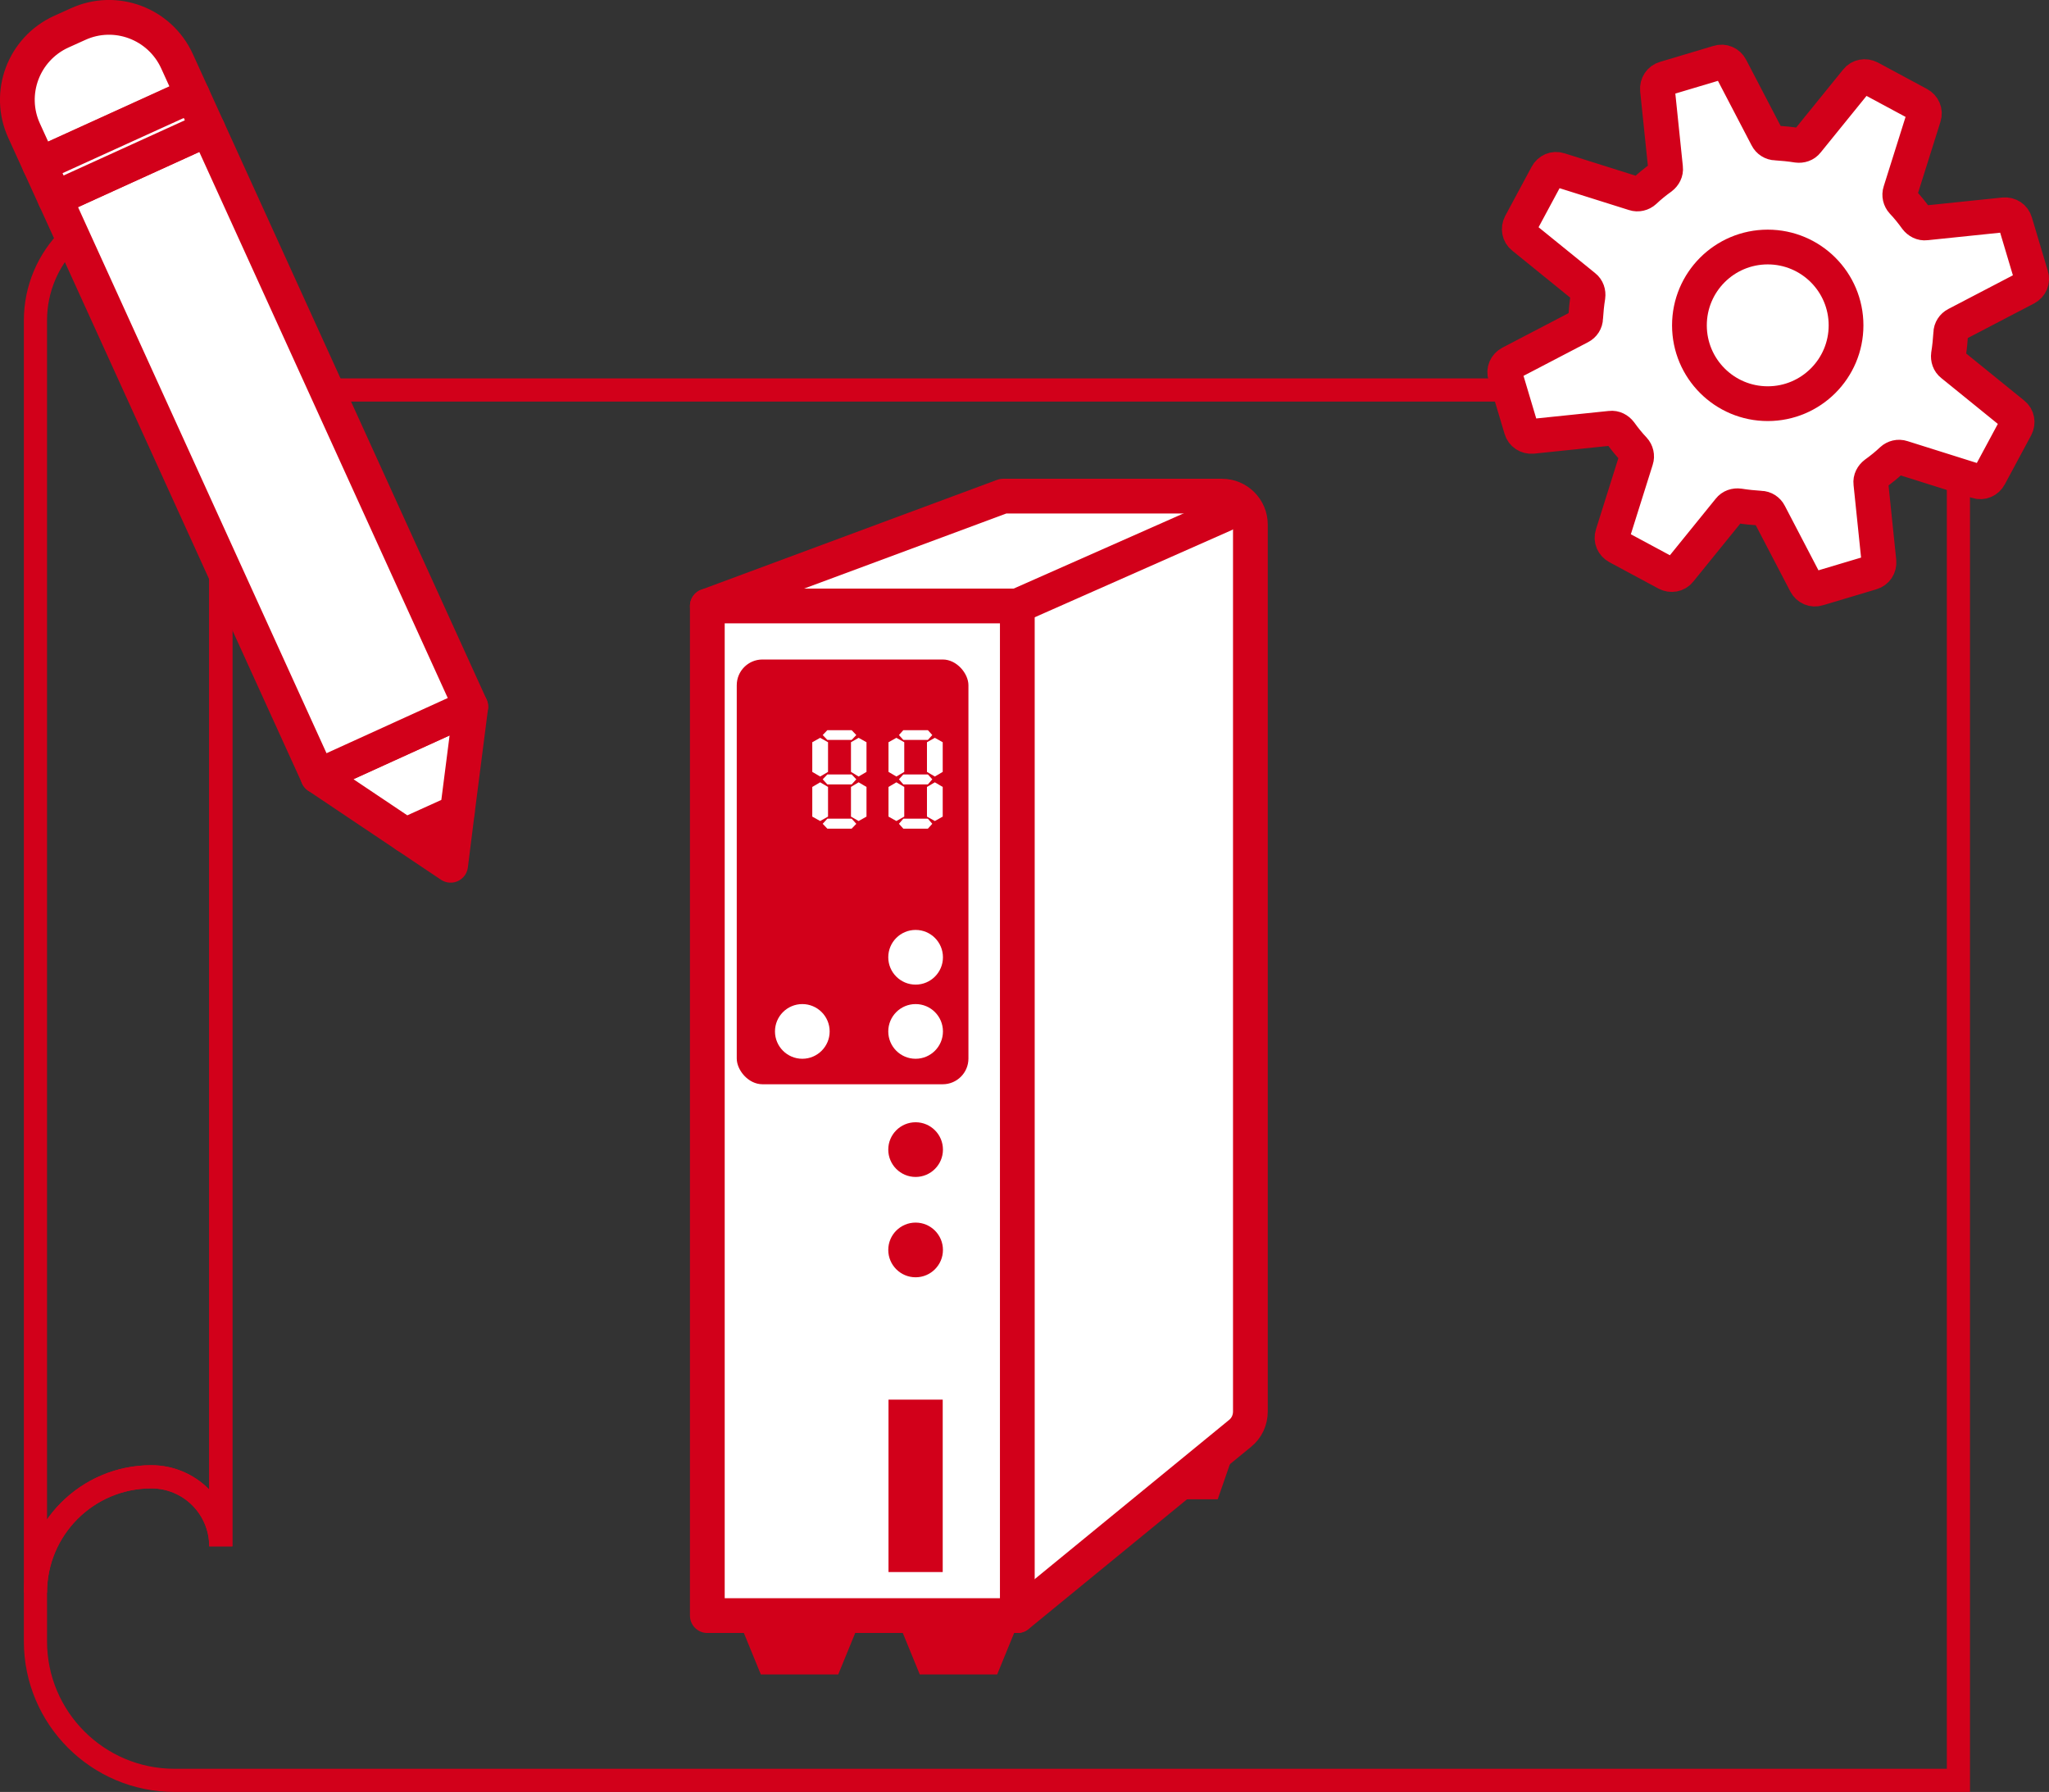 <?xml version="1.0" encoding="UTF-8"?><svg id="_レイヤー_2" xmlns="http://www.w3.org/2000/svg" xmlns:xlink="http://www.w3.org/1999/xlink" viewBox="0 0 88.44 77.33"><rect x="0" y="0" width="88.44" height="77.33" fill="#333333" stroke="none"/><defs><style>.cls-1,.cls-2,.cls-3{fill:none;}.cls-2,.cls-4,.cls-5,.cls-6{stroke-width:1.5px;}.cls-2,.cls-4,.cls-5,.cls-6,.cls-3{stroke:#d2001a;}.cls-2,.cls-4,.cls-6{stroke-linecap:round;stroke-linejoin:round;}.cls-4,.cls-7,.cls-5{fill:#fff;}.cls-8,.cls-6{fill:#d2001a;}.cls-5,.cls-3{stroke-miterlimit:10;}.cls-9{clip-path:url(#clippath);}</style><clipPath id="clippath"><polygon class="cls-1" points="53.51 61.86 49.35 65.27 51.89 66.56 55.28 64.21 55.54 63.43 53.51 61.86"/></clipPath></defs><g id="_レイヤー_1-2"><path class="cls-3" d="M6.53,8.83c-2.76,0-5,2.24-5,5v54.9c0-2.76,2.24-5,5-5,1.66,0,3,1.34,3,3V11.83c0-1.66-1.34-3-3-3Z"/><path class="cls-3" d="M9.53,16.83v49.9c0-1.66-1.34-3-3-3-2.76,0-5,2.24-5,5v2.1c0,3.31,2.69,6,6,6h77V16.83H9.53Z"/><polygon class="cls-6" points="19.45 37.34 19.74 35.03 17.51 36.04 19.45 37.34"/><polygon class="cls-4" points="13.72 33.5 17.51 36.04 19.74 35.03 20.32 30.5 13.72 33.5"/><rect class="cls-4" x="7.72" y="5.84" width="7.25" height="27.39" transform="translate(-7.07 6.45) rotate(-24.47)"/><path class="cls-4" d="M7.64,2.64c-.74-1.62-2.65-2.34-4.27-1.6l-.73.33c-1.62.74-2.34,2.65-1.6,4.27l.67,1.47,6.6-3-.67-1.47Z"/><rect class="cls-4" x="1.72" y="5.53" width="7.25" height="1.61" transform="translate(-2.15 2.78) rotate(-24.47)"/><path class="cls-5" d="M87.67,11.9l-.69-2.31c-.06-.21-.26-.34-.48-.32l-3.38.35c-.16.02-.31-.06-.41-.19-.18-.25-.38-.5-.59-.72-.11-.12-.15-.29-.1-.44l1.02-3.24c.07-.21-.03-.43-.22-.53l-2.12-1.14c-.19-.1-.43-.06-.56.11l-2.14,2.64c-.1.13-.26.18-.42.16-.31-.05-.62-.08-.93-.1-.16,0-.31-.1-.38-.24l-1.57-3.01c-.1-.19-.32-.29-.53-.22l-2.31.69c-.21.06-.34.26-.32.48l.35,3.38c.02.16-.06.31-.19.41-.25.18-.5.38-.72.59-.12.11-.29.15-.44.1l-3.24-1.02c-.21-.07-.43.03-.53.22l-1.14,2.12c-.1.19-.06.43.11.56l2.64,2.14c.13.1.18.26.16.42-.05.31-.08.62-.1.93,0,.16-.1.31-.24.38l-3.01,1.57c-.19.1-.29.32-.22.53l.69,2.31c.06.21.26.34.48.32l3.38-.35c.16-.02.31.06.41.19.18.25.38.5.59.72.11.12.15.29.1.44l-1.02,3.24c-.07.21.03.43.22.53l2.12,1.14c.19.1.43.06.56-.11l2.14-2.64c.1-.13.26-.18.42-.16.31.05.62.08.93.1.16,0,.31.1.38.24l1.57,3.01c.1.19.32.29.53.22l2.31-.69c.21-.06.34-.26.32-.48l-.35-3.38c-.02-.16.06-.31.19-.41.25-.18.5-.38.72-.59.12-.11.29-.15.44-.1l3.24,1.02c.21.07.43-.03.53-.22l1.14-2.12c.1-.19.06-.43-.11-.56l-2.64-2.14c-.13-.1-.18-.26-.16-.42.05-.31.08-.62.1-.93,0-.16.1-.31.24-.38l3.01-1.57c.19-.1.29-.32.22-.53Z"/><circle class="cls-5" cx="76.3" cy="14.04" r="3.38"/><path class="cls-4" d="M30.53,26.15l12.77-4.74h9.44c.68,0,1.23.55,1.23,1.23v38.27c0,.37-.16.72-.45.95l-9.6,7.86"/><line class="cls-2" x1="43.91" y1="26.15" x2="52.84" y2="22.2"/><polygon class="cls-8" points="36.18 72.26 32.84 72.26 31.8 69.72 37.22 69.72 36.18 72.26"/><polygon class="cls-8" points="43.04 72.26 39.7 72.26 38.66 69.72 44.08 69.72 43.04 72.26"/><g class="cls-9"><polygon class="cls-8" points="52.56 64.7 49.74 64.7 48.86 62.16 53.44 62.16 52.56 64.7"/></g><rect class="cls-4" x="30.53" y="26.15" width="13.38" height="43.57"/><rect class="cls-8" x="31.8" y="28.46" width="10" height="18.33" rx="1.11" ry="1.11"/><circle class="cls-7" cx="34.63" cy="44.51" r="1.18"/><circle class="cls-7" cx="39.52" cy="44.51" r="1.18"/><circle class="cls-8" cx="39.52" cy="49.61" r="1.18"/><circle class="cls-8" cx="39.52" cy="53.94" r="1.18"/><circle class="cls-7" cx="39.52" cy="41.31" r="1.18"/><polygon class="cls-7" points="35.74 33.31 35.74 32.03 35.4 31.84 35.06 32.03 35.06 33.31 35.4 33.51 35.74 33.31"/><polygon class="cls-7" points="35.71 31.93 36.76 31.93 36.96 31.72 36.76 31.51 35.71 31.51 35.51 31.72 35.71 31.93"/><polygon class="cls-7" points="35.71 35.76 36.76 35.76 36.96 35.55 36.76 35.33 35.71 35.33 35.51 35.55 35.71 35.76"/><polygon class="cls-7" points="35.71 33.85 36.76 33.85 36.96 33.63 36.76 33.42 35.71 33.42 35.51 33.63 35.71 33.85"/><polygon class="cls-7" points="35.74 35.24 35.74 33.96 35.4 33.76 35.06 33.96 35.06 35.24 35.4 35.43 35.74 35.24"/><polygon class="cls-7" points="37.4 33.31 37.4 32.03 37.06 31.84 36.73 32.03 36.73 33.31 37.06 33.51 37.4 33.31"/><polygon class="cls-7" points="37.4 35.24 37.4 33.96 37.06 33.76 36.73 33.96 36.73 35.24 37.06 35.43 37.4 35.24"/><polygon class="cls-7" points="39.03 33.31 39.03 32.03 38.69 31.84 38.35 32.03 38.35 33.31 38.69 33.51 39.03 33.31"/><polygon class="cls-7" points="38.99 31.93 40.05 31.93 40.24 31.72 40.05 31.51 38.99 31.51 38.8 31.72 38.99 31.93"/><polygon class="cls-7" points="38.99 35.76 40.05 35.76 40.24 35.55 40.05 35.33 38.99 35.33 38.8 35.55 38.99 35.76"/><polygon class="cls-7" points="38.99 33.85 40.05 33.85 40.24 33.63 40.05 33.42 38.99 33.42 38.8 33.63 38.99 33.85"/><polygon class="cls-7" points="39.03 35.24 39.03 33.96 38.69 33.76 38.35 33.96 38.35 35.24 38.69 35.43 39.03 35.24"/><polygon class="cls-7" points="40.69 33.31 40.69 32.03 40.35 31.84 40.01 32.03 40.01 33.31 40.35 33.51 40.69 33.31"/><polygon class="cls-7" points="40.69 35.24 40.69 33.96 40.35 33.76 40.01 33.96 40.01 35.24 40.35 35.43 40.69 35.24"/><rect class="cls-8" x="38.35" y="60.4" width="2.34" height="7.44"/></g></svg>